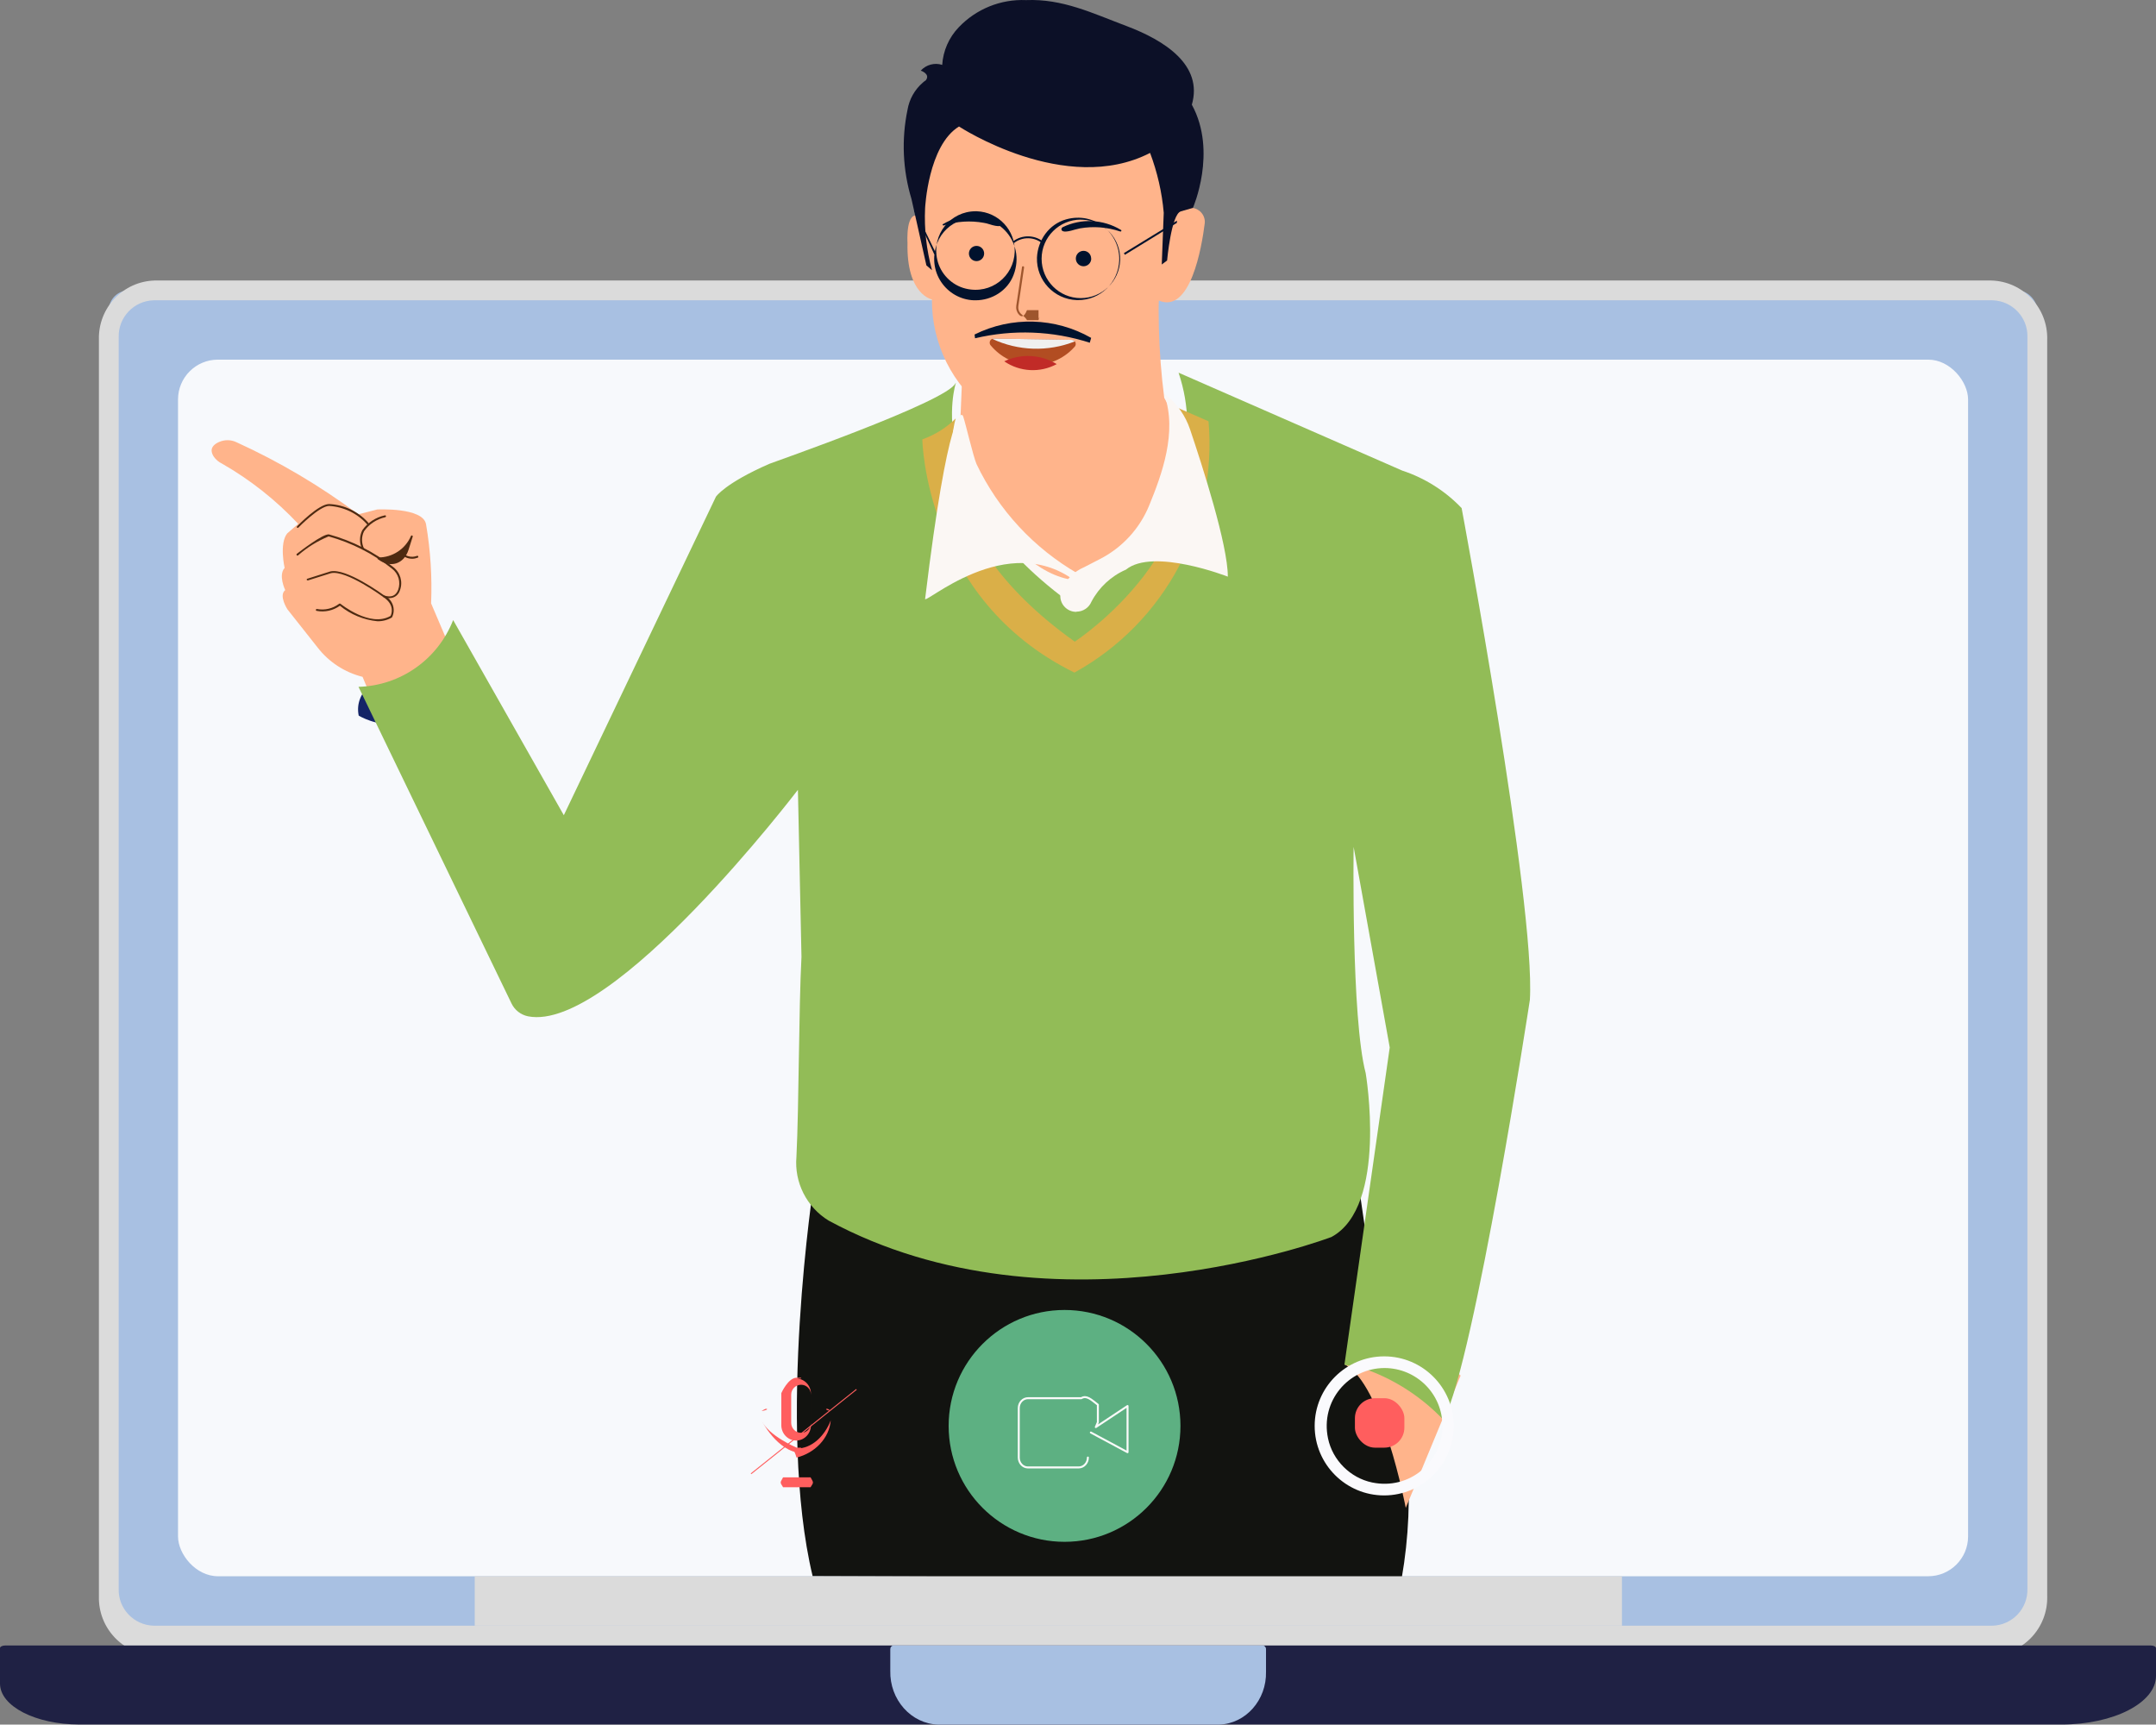<svg viewBox="0 0 218 174.36" xmlns="http://www.w3.org/2000/svg" data-name="Layer 2" id="Layer_2">
  <rect x="0" y="0" width="218" height="174.36" fill="#808080" stroke="none"/>
  <defs>
    <style>
      .cls-1 {
        fill: #f0f0f0;
      }

      .cls-2 {
        stroke: #fafafa;
        stroke-linecap: round;
        stroke-linejoin: round;
        stroke-width: .2px;
      }

      .cls-2, .cls-3, .cls-4 {
        fill: none;
      }

      .cls-5 {
        fill: #dbdbdb;
      }

      .cls-6 {
        fill: #a8c0e2;
      }

      .cls-7 {
        fill: #ff5e5e;
      }

      .cls-8 {
        fill: #5db082;
      }

      .cls-9 {
        fill: #fbf7f4;
      }

      .cls-10 {
        fill: #4e2a11;
      }

      .cls-11 {
        fill: #142467;
      }

      .cls-12 {
        fill: #b24d22;
      }

      .cls-13 {
        fill: #0c1027;
      }

      .cls-14 {
        fill: #121310;
      }

      .cls-15 {
        fill: #ffb48b;
      }

      .cls-16 {
        fill: #03122c;
      }

      .cls-17 {
        fill: #c12b27;
      }

      .cls-18 {
        fill: #f7f9fc;
      }

      .cls-19 {
        fill: #1f2144;
      }

      .cls-20 {
        fill: #00122d;
      }

      .cls-4 {
        stroke: #ff5e5e;
        stroke-width: .1px;
      }

      .cls-21 {
        fill: #daaf48;
      }

      .cls-22 {
        fill: #92bc57;
      }

      .cls-23 {
        fill: #fafafd;
      }

      .cls-24 {
        fill: #9e552d;
      }
    </style>
  </defs>
  <g data-name="Layer 1" id="Layer_1-2">
    <g>
      <rect ry="2.02" rx="2.02" height="136" width="195" y="29.36" x="11" class="cls-6"></rect>
      <path d="M201.35,167.36H15.64c-3.2-.09-5.72-2.76-5.64-5.97V34.33c-.08-3.21,2.44-5.88,5.64-5.97H201.35c3.2,.09,5.73,2.76,5.65,5.97v127.06c.08,3.21-2.45,5.88-5.65,5.97ZM15.53,30.36c-2,.06-3.57,1.72-3.53,3.71v126.58c-.05,1.99,1.53,3.65,3.53,3.71H201.47c2-.06,3.57-1.72,3.53-3.71V34.07c.05-1.99-1.53-3.65-3.53-3.71H15.53Z" class="cls-5"></path>
      <rect ry="4.03" rx="4.03" height="123" width="181" y="36.36" x="18" class="cls-18"></rect>
      <g>
        <path d="M45.83,65.6s-10.55,1.91-9.56,6.75c0,0,7.29,4.47,9.56-6.75Z" class="cls-11"></path>
        <path d="M82.31,119.53s-3.81,24.56-.14,39.83l59.56,.2c1.44-8.24,.7-16.71-2.15-24.58l-2.91-20.11-54.37,4.65Z" class="cls-14"></path>
        <path d="M147.69,139.07l-5.55,13.38s-2.37-12.59-6.18-14.5l3.21-6.33,8.53,7.46Z" class="cls-15"></path>
        <path d="M39.08,74.24l-2.42-5.81c-1.8-.45-3.4-1.49-4.54-2.96l-3.06-3.87s-.91-1.4-.22-1.94c0,0-.73-1.51-.06-2.24,0,0-.56-2.47,.26-3.49l1.11-.97c-2.25-2.4-4.84-4.45-7.69-6.08-.34-.16-.64-.41-.85-.72-.29-.44-.42-1.04,.53-1.47,.57-.25,1.21-.25,1.77,.02,4.35,1.98,8.48,4.43,12.32,7.29l1.91-.49s4.65-.24,4.94,1.5c.45,2.64,.62,5.32,.51,7.99l2.67,6.27s-1.71,7.3-6.48,9.05l-.71-2.08Z" class="cls-15"></path>
        <path d="M97.34,55.42l1.98,12.92,16.03,.4s5.35-4.87,5.35-5.15-1.58-8.8-1.58-8.8c0,0-11.86,6.66-17.08-.69l-4.69,1.31Z" class="cls-9"></path>
        <path d="M97.48,33.5l-.4,9.6s.37,6.23,2.55,8.37c0,0,9.03,15.42,17.95,1.23,0,0,3.63-6.53,.14-12.48-.6-4.68-.72-9.41-.38-14.12l-19.86,7.4Z" class="cls-15"></path>
        <path d="M118.11,22.34c.52-.56,1.16-.99,1.87-1.27,.75-.23,1.55,.2,1.78,.95,.06,.19,.08,.39,.05,.59-.29,2.32-1.44,9.2-4.67,7.76,0,0-.16,8.84-7.65,12.08-3.13,1.4-6.75,1.09-9.6-.81-3.59-2.67-5.69-6.89-5.66-11.37,0,0-2.59-.46-2.47-5.72,0,0-.22-3.4,1.24-2.67,0,0-1.21-14.35,5.41-12.21l17.75,3.83s3.15,5.3,1.96,8.82Z" class="cls-15"></path>
        <path d="M120.51,10.59c1.16-4.01-2.74-6.5-6.61-7.96C110.44,1.33,107.45-.14,103.75,.01c-2.56-.11-5.04,.89-6.81,2.75-.99,1.03-1.58,2.38-1.67,3.8-.77-.25-1.62-.02-2.17,.58,0,0,1.01,.33,.51,.98-.11,.07-.21,.15-.31,.24-.82,.71-1.36,1.68-1.54,2.75-.62,2.99-.48,6.08,.4,9l1.51,6.72,.57,.49c-.56-2.04-.8-4.16-.7-6.27,0,0,.3-6.35,3.43-8.26,0,0,10.77,7.07,19.32,2.67,.73,1.95,1.2,3.98,1.38,6.05l-.2,5.23,.54-.4s.42-4.66,1.38-4.97l1.23-.35s2.49-5.67-.1-10.42Z" class="cls-13"></path>
        <path d="M96.65,38.72s-3.76,11.34,12.02,22.56c0,0,15.11-9.82,10.5-23.6l22.62,9.9c2.28,.75,4.34,2.05,6,3.79,0,0,7.49,40.05,6.9,49.72,0,0-5.53,36.16-8.72,42.48-2.12-2.23-4.72-3.96-7.61-5.04l-2.42-.56,4.58-32.07-3.65-20.28s-.25,17.31,1.22,22.88c0,0,2.28,13.46-3.46,16.56,0,0-28.03,10.69-50.85-1.66-2.22-1.36-3.48-3.86-3.25-6.45,.26-5.31,.23-14.89,.51-20.21l-.36-16.89s-18.74,24.59-27.29,22.9c-.73-.15-1.35-.63-1.67-1.3l-15.47-32.01c4.25-.12,8.02-2.78,9.57-6.75l11.19,19.73,15.38-32.2s.9-1.36,5.41-3.33c0-.03,18.07-6.3,18.82-8.16Z" class="cls-22"></path>
        <path d="M108.66,64.86c-15.78-11.22-12.02-22.56-12.02-22.56-.95,.95-2.11,1.67-3.38,2.12h0s.23,16.14,15.38,23.58c9.15-5.05,14.46-15.01,13.56-25.41h0l-3.03-1.32c4.6,13.79-10.51,23.61-10.51,23.61Z" class="cls-21"></path>
        <path d="M93.55,60.49c-.44,1.04,8.35-7.27,15.45-1.53v-.96c-4.46-2.57-8.04-6.43-10.26-11.08-.36-.87-1.05-3.89-1.35-4.82-.15-.49-1.5-.92-3.84,18.38Z" class="cls-9"></path>
        <path d="M108.84,61.86c-.89,.01-1.62-.7-1.63-1.59,0-.21,.04-.43,.12-.62,.43-1.04,1.26-1.87,2.3-2.31l1.61-.83c2.25-1.16,4.02-3.09,4.97-5.44,1.26-3.08,2.84-7.35,1.53-11.14-.04-.12-.01-.14,.08-.06l.18,.14c1.07,.89,1.87,2.05,2.32,3.37,1.27,3.76,3.83,11.71,3.83,14.92,0,0-7.55-2.95-10.3-.71-1.5,.65-2.73,1.8-3.49,3.24-.25,.61-.85,1.01-1.51,1.01h0Z" class="cls-9"></path>
        <circle r=".77" cy="25.63" cx="98.74" class="cls-20"></circle>
        <path d="M110.34,26.14c0,.43-.35,.78-.78,.78s-.78-.35-.78-.78,.35-.78,.78-.78h0c.43,0,.77,.35,.77,.78Z" class="cls-20"></path>
        <path d="M105,31.36h-1.16c-.32,.81-.62,.67-.83,.42-.21-.24-.3-.56-.25-.88l.58-3.9c0-.06,.06-.09,.12-.08,.05,0,.09,.05,.09,.11,0,0,0,0,0,0l-.58,3.91c-.04,.26,.03,.52,.2,.72,.17,.19,.42,.31,.68,.71h1.16c.06-.38,.09-.33,.08-.27,0,.04-.04,.07-.08,.08v-.81Z" class="cls-24"></path>
        <path d="M95.35,22.66c1.79-1.07,3.99-1.16,5.86-.24,.1,.04,.15,.14,.13,.24-.04,.18-.29,.34-1.33,0-.17-.06-.35-.1-.53-.13-1.36-.25-2.76-.16-4.07,.27-.05,0-.09-.03-.1-.08,0-.03,0-.05,.02-.07Z" class="cls-20"></path>
        <path d="M113.33,23.24c-1.78-1.08-3.99-1.18-5.86-.28-.1,.04-.16,.15-.14,.26,.04,.17,.28,.33,1.33,0,.17-.05,.35-.09,.53-.13,1.36-.24,2.76-.13,4.07,.31,.05,.02,.1,0,.12-.04,.02-.04,0-.1-.04-.12h0Z" class="cls-20"></path>
        <g>
          <path d="M102.48,27.81c-.6,1.57-2.17,2.55-3.84,2.55h-.16c-2.78-.1-4.83-2.91-3.71-5.8,.42-1.08,1.33-1.94,2.44-2.3,3.49-1.14,6.58,2.14,5.27,5.55Zm-3.85-6.45c-2.49,0-4.45,2.3-3.86,4.9,.32,1.42,1.46,2.58,2.88,2.92,2.56,.62,4.86-1.25,4.95-3.71h0c.08-2.19-1.64-4.03-3.83-4.11h-.13Z" class="cls-16"></path>
          <path d="M109,30.34s-.09,0-.13,0c-2.29-.08-4.09-2-4.02-4.29h0c.08-1.78,1.23-3.39,2.94-3.87,2.9-.81,5.47,1.4,5.38,4.14-.08,2.25-1.92,4.03-4.17,4.02h0Zm.3-8.14c-2.19,0-3.98,1.77-3.98,3.96,0,2.19,1.77,3.98,3.96,3.98,2.14,0,3.9-1.69,3.98-3.83h0c.07-2.19-1.64-4.02-3.83-4.1h-.13Z" class="cls-16"></path>
          <path d="M105.47,24.67c-.83-.74-2.07-.78-2.94-.1l-.12-.15c.95-.74,2.3-.69,3.19,.11l-.14,.14Z" class="cls-16"></path>
          <path d="M113.74,25.76l-.1-.17,5.36-3.28v.22l-5.26,3.23Z" class="cls-16"></path>
          <path d="M94.47,25.72l-2.05-4.44,.08-.08,2.15,4.44-.17,.08Z" class="cls-16"></path>
        </g>
        <g>
          <path d="M100.19,34.94c2,2.37,5.55,2.66,7.92,.66,.19-.16,.36-.33,.52-.51,.17-.15,.19-.42,.04-.59-.08-.09-.19-.14-.31-.14l-7.87-.13c-.23,0-.42,.18-.42,.41,0,.11,.04,.22,.12,.3Z" class="cls-12"></path>
          <path d="M106.85,36.81c-1.61-.98-3.61-1.09-5.31-.28,1.58,1.08,3.63,1.19,5.31,.28Z" class="cls-17"></path>
          <path d="M108.67,34.51c-.08-.09-.19-.15-.31-.15l-7.87-.13c-.05,0-.11,0-.16,.03,2.62,1.23,5.64,1.33,8.34,.26Z" class="cls-1"></path>
        </g>
        <path d="M98.54,33.82c3.74-1.86,8.16-1.73,11.79,.34l-.14,.49c-3.75-1.21-7.76-1.36-11.6-.45l-.05-.39Z" class="cls-20"></path>
        <g>
          <path d="M39.38,60.48c-.2,0-.39-.04-.58-.1-.01,0-.02,0-.03-.01-.04-.03-3.78-2.77-5.31-2.42l-2.32,.73s-.1,0-.12-.05c0,0,0,0,0,0-.02-.05,0-.11,.06-.12,0,0,0,0,0,0l2.33-.74h0c1.58-.36,5.17,2.24,5.45,2.44,.7,.22,1.16,.03,1.4-.58,.28-.78,.03-1.64-.63-2.14-1.89-1.51-4.07-2.61-6.4-3.26-1.13,.47-2.17,1.11-3.09,1.92-.04,.03-.1,.03-.14-.02-.03-.04-.03-.1,.02-.14,.27-.21,2.66-2.06,3.25-1.96,2.36,.65,4.56,1.77,6.48,3.29,.73,.55,1.01,1.51,.69,2.36-.14,.47-.56,.79-1.05,.79Z" class="cls-10"></path>
          <path d="M38.16,62.81c-1.39-.14-2.71-.68-3.79-1.57-.68,.49-1.53,.68-2.35,.52-.05,0-.09-.06-.08-.11,0-.05,.06-.09,.11-.08,0,0,0,0,0,0,.79,.15,1.6-.04,2.24-.53,.04-.03,.09-.03,.13,0,.03,.02,3.01,2.44,5.07,1.23,.08-.15,.48-1.1-.72-1.9-.04-.03-.06-.09-.03-.13,0,0,0,0,0,0,.03-.04,.09-.05,.14-.02,.81,.39,1.16,1.36,.77,2.17h0s-.02,.03-.03,.04c-.44,.26-.95,.39-1.46,.38Z" class="cls-10"></path>
          <path d="M30.11,53.37s-.05,0-.07-.03c-.04-.03-.04-.09,0-.13,0,0,0,0,0,0,.09-.1,2.19-2.26,3.24-2.25,1.53,.07,2.96,.76,3.97,1.9,.04,.04,.04,.1,0,.14-.04,.04-.1,.04-.14,0-.98-1.1-2.36-1.76-3.83-1.85-.97,0-3.09,2.17-3.11,2.19-.02,.02-.04,.03-.07,.03Z" class="cls-10"></path>
          <path d="M38.26,56.56c-.05,0-.09-.04-.09-.1,0-.05,.04-.1,.09-.1h0c1.43,0,2.72-.85,3.29-2.16,.01-.05,.07-.08,.12-.06,0,0,0,0,0,0,.05,.02,.08,.07,.06,.12l-.42,1.32c-.46,1.45-1.84,1.89-3.06,.98h0Z" class="cls-10"></path>
          <path d="M41.67,56.49c-.45,0-.89-.2-1.19-.54-.04-.04-.04-.1,0-.14,0,0,0,0,0,0,.04-.03,.1-.03,.14,0,.38,.44,.99,.6,1.54,.39,.05-.02,.11,0,.13,.05,.02,.05,0,.11-.05,.13-.18,.07-.37,.11-.56,.11Z" class="cls-10"></path>
          <path d="M36.7,55.57s-.07-.03-.09-.06c-.28-.6-.28-1.3,.02-1.9,.54-.77,1.36-1.31,2.29-1.51,.05,0,.1,.02,.11,.07,.01,.05-.02,.1-.07,.12,0,0,0,0,0,0-.87,.19-1.64,.7-2.15,1.42-.27,.55-.27,1.18-.01,1.73,.02,.05,0,.11-.05,.13-.01,0-.03,0-.04,0Z" class="cls-10"></path>
        </g>
      </g>
      <path d="M.53,166.36H217.47c.29,0,.53,.12,.53,.27v2.81c0,2.71-4.28,4.91-9.55,4.91H8.04c-4.45,0-8.04-1.85-8.04-4.14v-3.59c0-.14,.24-.26,.53-.26Z" class="cls-19"></path>
      <path d="M90.33,166.36h37.35c.18,0,.33,.17,.33,.36h0v2.29c.07,2.87-2.06,5.27-4.75,5.35h-28.39c-2.75-.08-4.92-2.52-4.85-5.45v-2.18c0-.2,.14-.36,.32-.37h0Z" class="cls-6"></path>
      <rect height="5" width="116" y="159.36" x="48" class="cls-5"></rect>
      <g>
        <circle r="11.72" cy="144.16" cx="107.64" class="cls-8"></circle>
        <g>
          <rect height="12" width="12" y="139.36" x="103" class="cls-3"></rect>
          <path d="M110,147.36h0c0,.55-.42,1-.93,1h-5.13c-.52,0-.93-.45-.93-1h0v-5c0-.55,.42-1,.93-1h4.07m0,0h1.32c.54-.32,.98,.12,1.68,.66h0v1.77l-.21,.49,3.21-2.13v4.67l-3.71-1.99" class="cls-2"></path>
        </g>
      </g>
      <g>
        <path d="M139.96,151.19c-3.88,0-7.03-3.15-7.03-7.03s3.15-7.03,7.03-7.03,7.03,3.15,7.03,7.03c0,3.88-3.15,7.02-7.03,7.03Zm.04-12.88c-3.64,0-6.51,3.33-5.72,7.11,.46,2.21,2.25,4,4.46,4.46,3.78,.79,7.11-2.08,7.11-5.72,0-3.23-2.62-5.84-5.85-5.85h0Z" class="cls-23"></path>
        <rect ry="2.02" rx="2.02" height="5" width="5" y="141.36" x="137" class="cls-7"></rect>
      </g>
      <g>
        <path d="M81,140c.55,0,1,.45,1,1v2.86c0,.55-.45,1-1,1-.55,0-.99-.45-1-1v-2.86c0-.55,.45-1,1-1m0-.71h-.45c-.86,0-1.55,1.56-1.55,1.56v3.23c0,.86,.67,1.56,1.5,1.56h0c.83,0,1.5-.7,1.5-1.56v-3.15c0-.86-.67-1.56-1.5-1.56,0,0,.5,0,.5,0v-.07Z" class="cls-7"></path>
        <path d="M80.55,150.36c-.13-.25,.45-.48,.45-.48h0v-2.98c-2.42-.13-4-3.3-4-3.3v-.94s.34-.23,.47-.23c.13,0,.23,.11-.47,.23v.94c.7,1.57,3.55,2.76,3.55,2.76h.45v3.52c-.22,.13-.33,.23-.45,.48h0Z" class="cls-7"></path>
        <path d="M80.54,147.36c-.13-.46-.23-.56-.23-.68s.1-.23,.23-.23c1.57,0,2.85-1.28,3.46-2.85v-.94c-.61-.13-.5-.23-.38-.23s.23,.1,.38,.23v.94c-.15,1.83-1.63,3.31-3.45,3.76h0Z" class="cls-7"></path>
        <path d="M81.96,150.36h-2.78c-.14-.23-.25-.36-.24-.5,.01-.13,.11-.23,.24-.5h2.78c.14,.27,.25,.4,.24,.54-.01,.13-.11,.23-.24,.46Z" class="cls-7"></path>
      </g>
      <line y2="149" x2="75.94" y1="140.47" x1="86.6" class="cls-4"></line>
    </g>
  </g>
</svg>